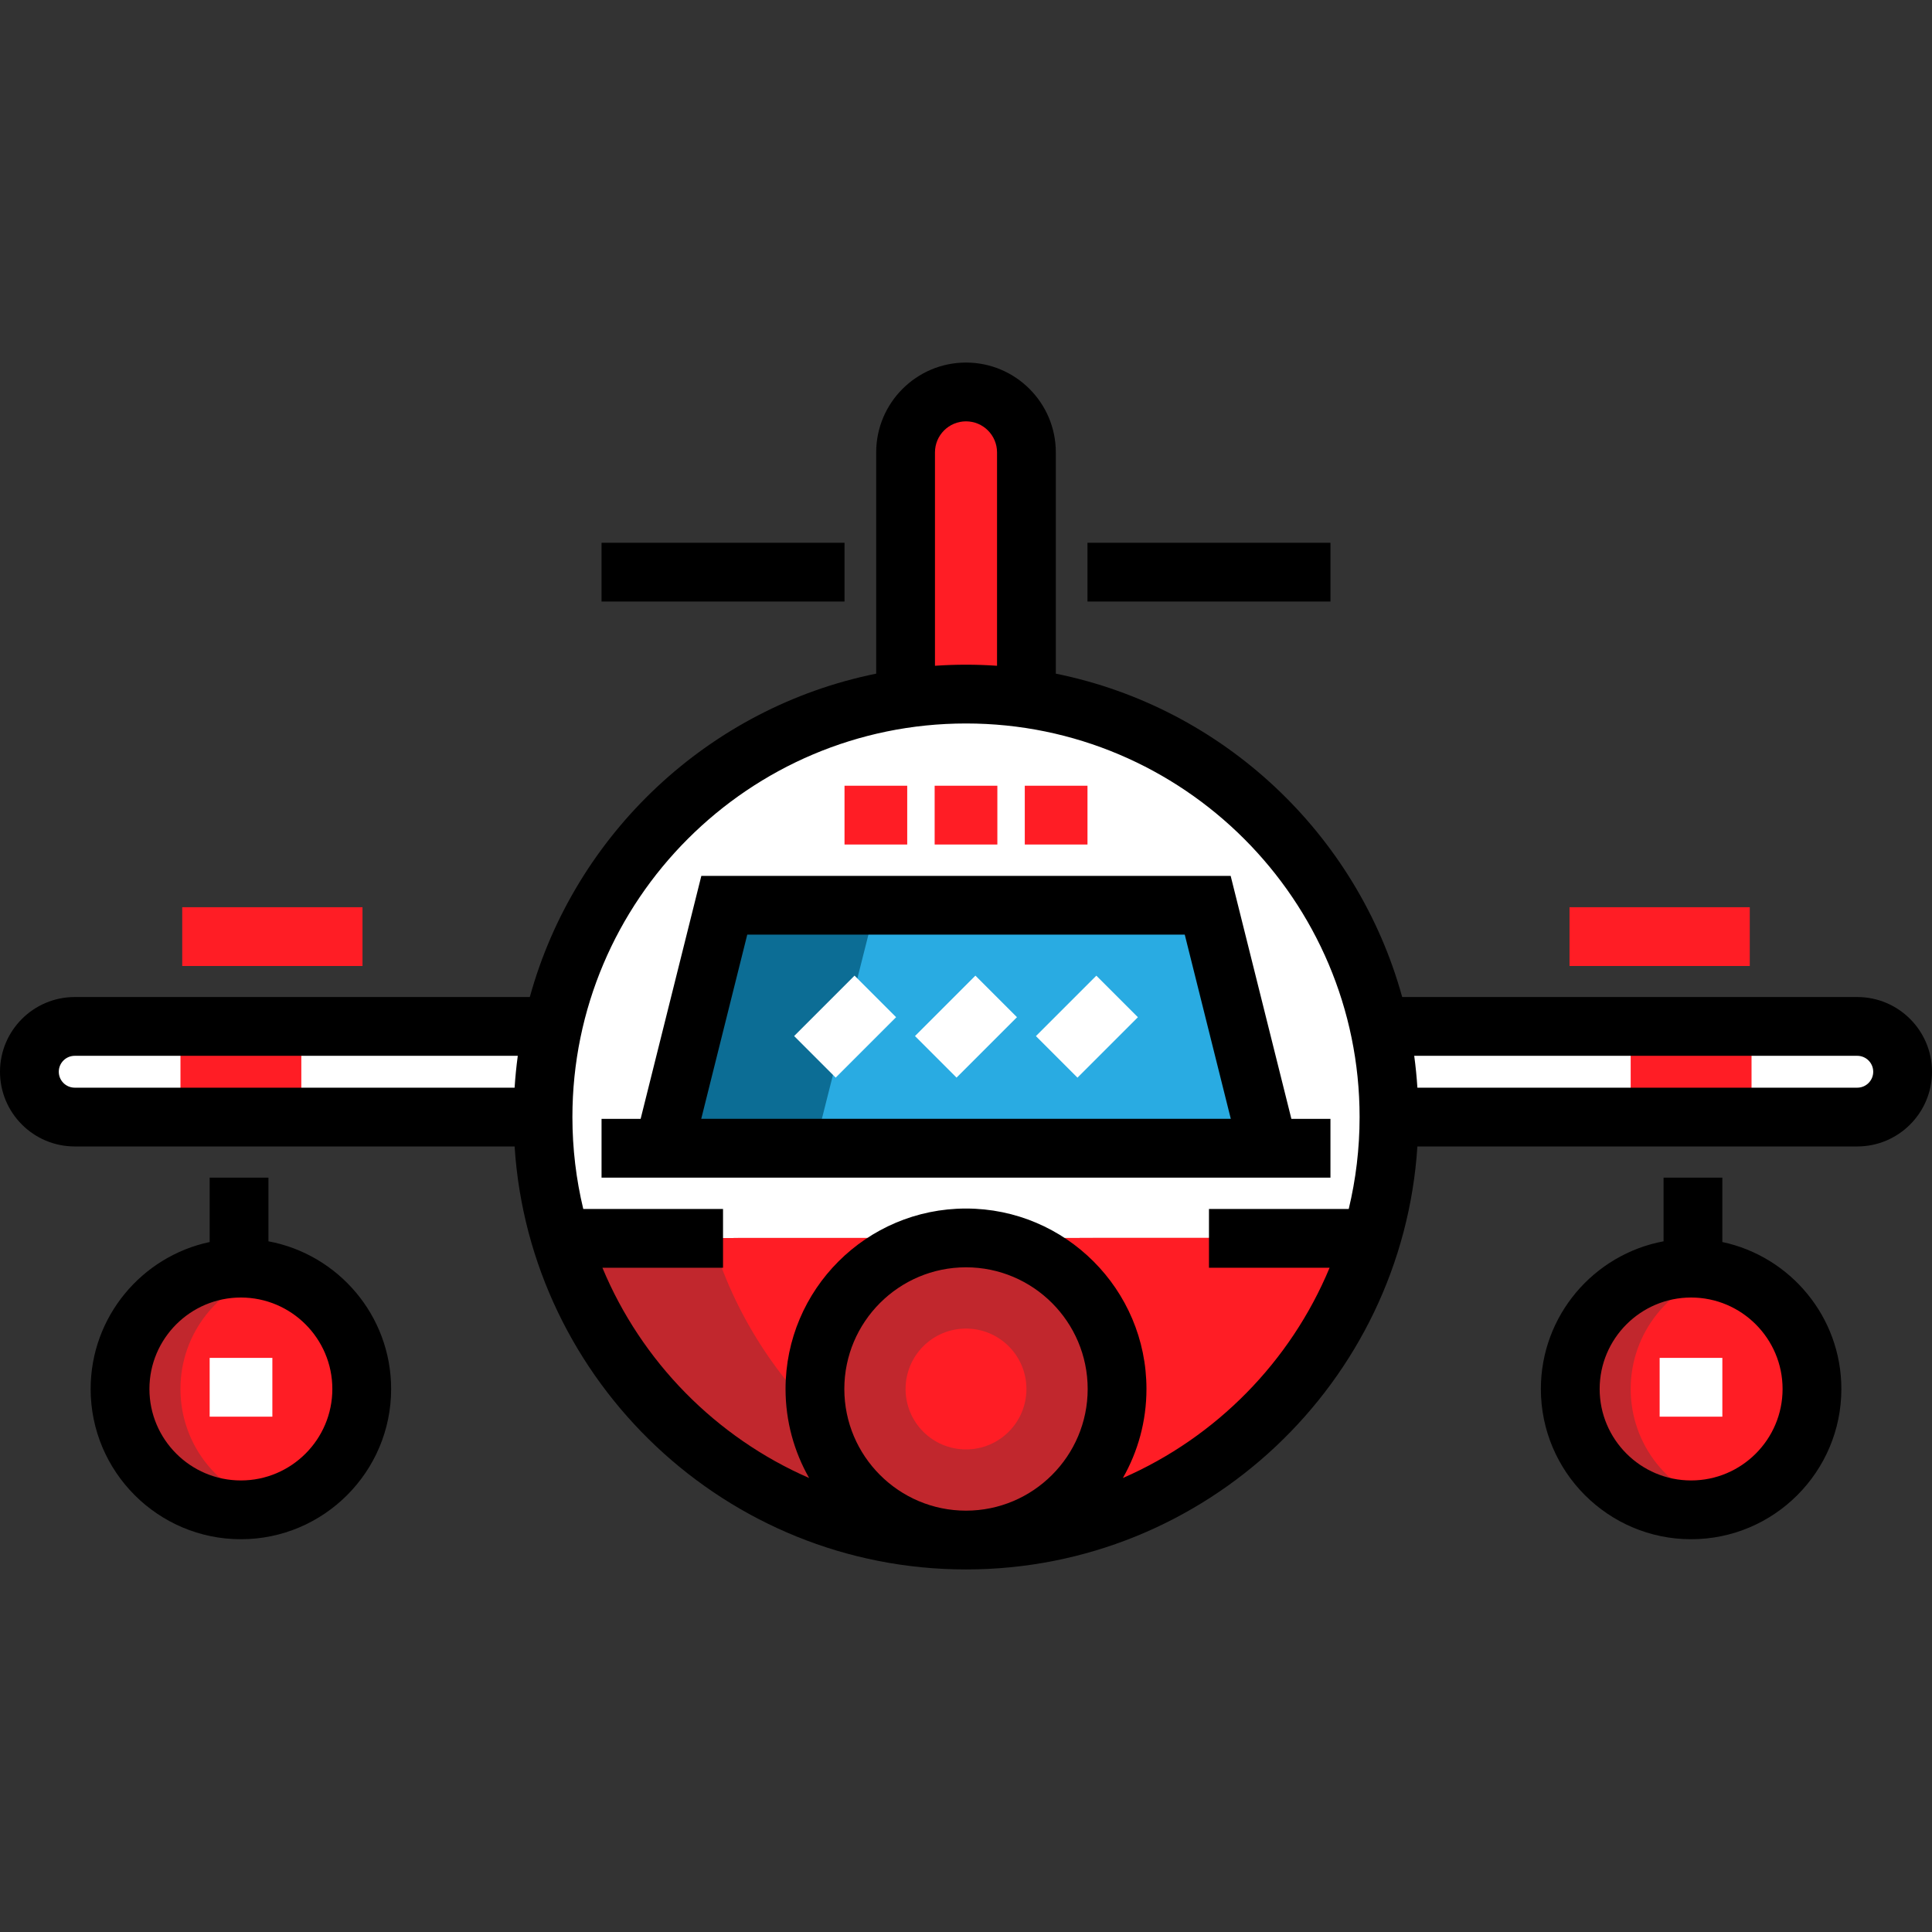 <?xml version="1.0" encoding="iso-8859-1"?>
<!-- Uploaded to: SVG Repo, www.svgrepo.com, Generator: SVG Repo Mixer Tools -->
<svg version="1.1" id="Layer_1" xmlns="http://www.w3.org/2000/svg" xmlns:xlink="http://www.w3.org/1999/xlink" 
	 viewBox="0 0 511.999 511.999" xml:space="preserve">
<rect x="0" y="0" width="511.999" height="511.999" fill="#333333" stroke="none"/>
<g>
	<path style="fill:#FF1D25;" d="M239.987,183.938v-64.054c0-8.844,7.169-16.013,16.013-16.013l0,0
		c8.844,0,16.013,7.17,16.013,16.013v64.054"/>
	<circle style="fill:#FF1D25;" cx="63.839" cy="368.099" r="32.028"/>
</g>
<path style="fill:#C1272D;" d="M47.823,368.094c0-14.906,10.231-27.324,24.02-30.894c-2.573-0.667-5.225-1.132-8.007-1.132
	c-17.688,0-32.028,14.339-32.028,32.027c0,17.688,14.339,32.027,32.028,32.027c2.781,0,5.434-0.465,8.007-1.132
	C58.054,395.418,47.823,383.001,47.823,368.094z"/>
<circle style="fill:#FF1D25;" cx="448.161" cy="368.099" r="32.028"/>
<path style="fill:#C1272D;" d="M432.15,368.094c0-14.906,10.231-27.324,24.02-30.894c-2.574-0.667-5.225-1.132-8.007-1.132
	c-17.688,0-32.027,14.339-32.027,32.027c0,17.688,14.339,32.027,32.027,32.027c2.781,0,5.434-0.465,8.007-1.132
	C442.38,395.418,432.15,383.001,432.15,368.094z"/>
<path style="fill:#FFFFFF;" d="M143.904,272.013H19.799c-6.633,0-12.01,5.378-12.01,12.01l0,0c0,6.633,5.378,12.011,12.01,12.011
	h124.105"/>
<rect x="47.825" y="272.014" style="fill:#FF1D25;" width="32.028" height="24.021"/>
<path style="fill:#FFFFFF;" d="M368.095,272.013H492.2c6.633,0,12.011,5.378,12.011,12.01l0,0c0,6.633-5.378,12.011-12.011,12.011
	H368.095"/>
<rect x="432.147" y="272.014" style="fill:#FF1D25;" width="32.028" height="24.021"/>
<circle style="fill:#FFFFFF;" cx="256" cy="296.035" r="112.1"/>
<polyline style="fill:#29ABE2;" points="175.932,304.258 191.946,240.421 320.054,240.421 336.068,304.367 "/>
<polygon style="fill:#0C6D95;" points="191.946,240.421 175.932,303.772 215.966,303.772 231.98,240.421 "/>
<path id="SVGCleanerId_0" style="fill:#FF1D25;" d="M363.455,328.057C349.675,374.362,306.78,408.129,256,408.129
	c-50.769,0-93.655-33.751-107.445-80.04"/>
<g>
	<path id="SVGCleanerId_0_1_" style="fill:#FF1D25;" d="M363.455,328.057C349.675,374.362,306.78,408.129,256,408.129
		c-50.769,0-93.655-33.751-107.445-80.04"/>
</g>
<g>
	<path style="fill:#C1272D;" d="M188.589,328.089l174.863-0.025c0.001-0.002,0.001-0.004,0.002-0.006l-214.899,0.031
		c13.79,46.289,56.675,80.04,107.445,80.04c6.839,0,13.517-0.659,20.018-1.832C234.256,398.762,200.521,368.143,188.589,328.089z"/>
	<circle style="fill:#C1272D;" cx="256" cy="368.099" r="40.034"/>
</g>
<circle style="fill:#FF1D25;" cx="256" cy="368.099" r="16.013"/>
<path d="M456.438,329.149v-17.068H440.86v16.88c-18.477,3.442-32.514,19.674-32.514,39.133c0,21.955,17.862,39.817,39.817,39.817
	c21.955,0,39.817-17.862,39.817-39.817C487.98,348.977,474.434,332.969,456.438,329.149z M448.163,392.333
	c-13.365,0-24.238-10.874-24.238-24.238c0-13.365,10.874-24.238,24.238-24.238s24.238,10.874,24.238,24.238
	C472.402,381.46,461.528,392.333,448.163,392.333z"/>
<rect x="439.822" y="359.853" style="fill:#FFFFFF;" width="16.617" height="15.578"/>
<path d="M71.14,328.961v-16.88H55.562v17.068c-17.996,3.82-31.541,19.828-31.541,38.945c0,21.955,17.862,39.817,39.817,39.817
	s39.817-17.862,39.817-39.817C103.654,348.635,89.617,332.403,71.14,328.961z M63.837,392.333
	c-13.365,0-24.238-10.874-24.238-24.238c0-13.365,10.874-24.238,24.238-24.238s24.238,10.874,24.238,24.238
	C88.075,381.46,77.202,392.333,63.837,392.333z"/>
<rect x="55.562" y="359.853" style="fill:#FFFFFF;" width="16.617" height="15.578"/>
<path d="M342.229,296.503l-16.091-64.389H185.863l-16.087,64.389h-10.36v15.578h193.168v-15.578H342.229z M198.029,247.691h115.945
	l12.199,48.811H185.834L198.029,247.691z"/>
<g>
	<rect x="223.805" y="208.227" style="fill:#FF1D25;" width="16.617" height="15.578"/>
	<rect x="247.692" y="208.227" style="fill:#FF1D25;" width="16.617" height="15.578"/>
	<rect x="271.578" y="208.227" style="fill:#FF1D25;" width="16.617" height="15.578"/>
</g>
<path d="M492.2,264.224H371.593c-11.906-43.215-47.449-76.73-91.79-85.698v-58.642c0-13.125-10.677-23.802-23.802-23.802
	c-13.125,0-23.802,10.678-23.802,23.802v58.642c-44.341,8.968-79.884,42.484-91.79,85.698H19.799C8.882,264.224,0,273.106,0,284.023
	c0,10.917,8.882,19.799,19.799,19.799h116.576c4.027,62.487,56.137,112.096,119.624,112.096s115.597-49.608,119.624-112.096h116.576
	c10.917,0,19.8-8.882,19.8-19.799C512,273.106,503.117,264.224,492.2,264.224z M247.776,119.884c0-4.535,3.69-8.224,8.224-8.224
	c4.534,0,8.224,3.69,8.224,8.224v56.553c-2.719-0.185-5.46-0.288-8.224-0.288c-2.765,0-5.506,0.103-8.224,0.288V119.884z
	 M15.578,284.023c0-2.327,1.893-4.221,4.221-4.221h117.419c-0.379,2.785-0.659,5.6-0.843,8.442H19.799
	C17.471,288.244,15.578,286.351,15.578,284.023z M223.755,368.094c0-17.78,14.465-32.245,32.245-32.245
	c17.78,0,32.246,14.465,32.246,32.245c0,17.78-14.466,32.245-32.246,32.245C238.22,400.34,223.755,385.875,223.755,368.094z
	 M357.428,320.389h-37.038v15.578h31.964c-10.358,24.9-30.096,44.949-54.78,55.72c3.969-6.967,6.25-15.015,6.25-23.591
	c0-26.37-21.453-47.823-47.824-47.823c-26.37,0-47.823,21.453-47.823,47.823c0,8.576,2.281,16.625,6.25,23.592
	c-24.684-10.77-44.423-30.82-54.781-55.72h31.964V320.39h-37.038c-1.877-7.817-2.878-15.971-2.878-24.356
	c0-57.514,46.791-104.307,104.307-104.307c57.514,0,104.306,46.791,104.306,104.307
	C360.306,304.418,359.306,312.572,357.428,320.389z M492.2,288.244H375.624c-0.183-2.841-0.464-5.657-0.843-8.442H492.2
	c2.327,0,4.222,1.893,4.222,4.221C496.422,286.351,494.529,288.244,492.2,288.244z"/>
<rect x="288.195" y="143.837" width="64.389" height="15.578"/>
<rect x="159.416" y="143.837" width="64.389" height="15.578"/>
<g>
	
		<rect x="216.18" y="260.69" transform="matrix(-0.707 -0.707 0.707 -0.707 189.997 622.724)" style="fill:#FFFFFF;" width="15.578" height="22.646"/>
	
		<rect x="248.205" y="260.686" transform="matrix(-0.707 -0.707 0.707 -0.707 244.67 645.364)" style="fill:#FFFFFF;" width="15.578" height="22.646"/>
	
		<rect x="280.251" y="260.693" transform="matrix(-0.707 -0.707 0.707 -0.707 299.37 668.036)" style="fill:#FFFFFF;" width="15.577" height="22.647"/>
</g>
<g>
	<rect x="48.292" y="240.421" style="fill:#FF1D25;" width="47.773" height="15.578"/>
	<rect x="415.935" y="240.421" style="fill:#FF1D25;" width="47.773" height="15.578"/>
</g>
</svg>